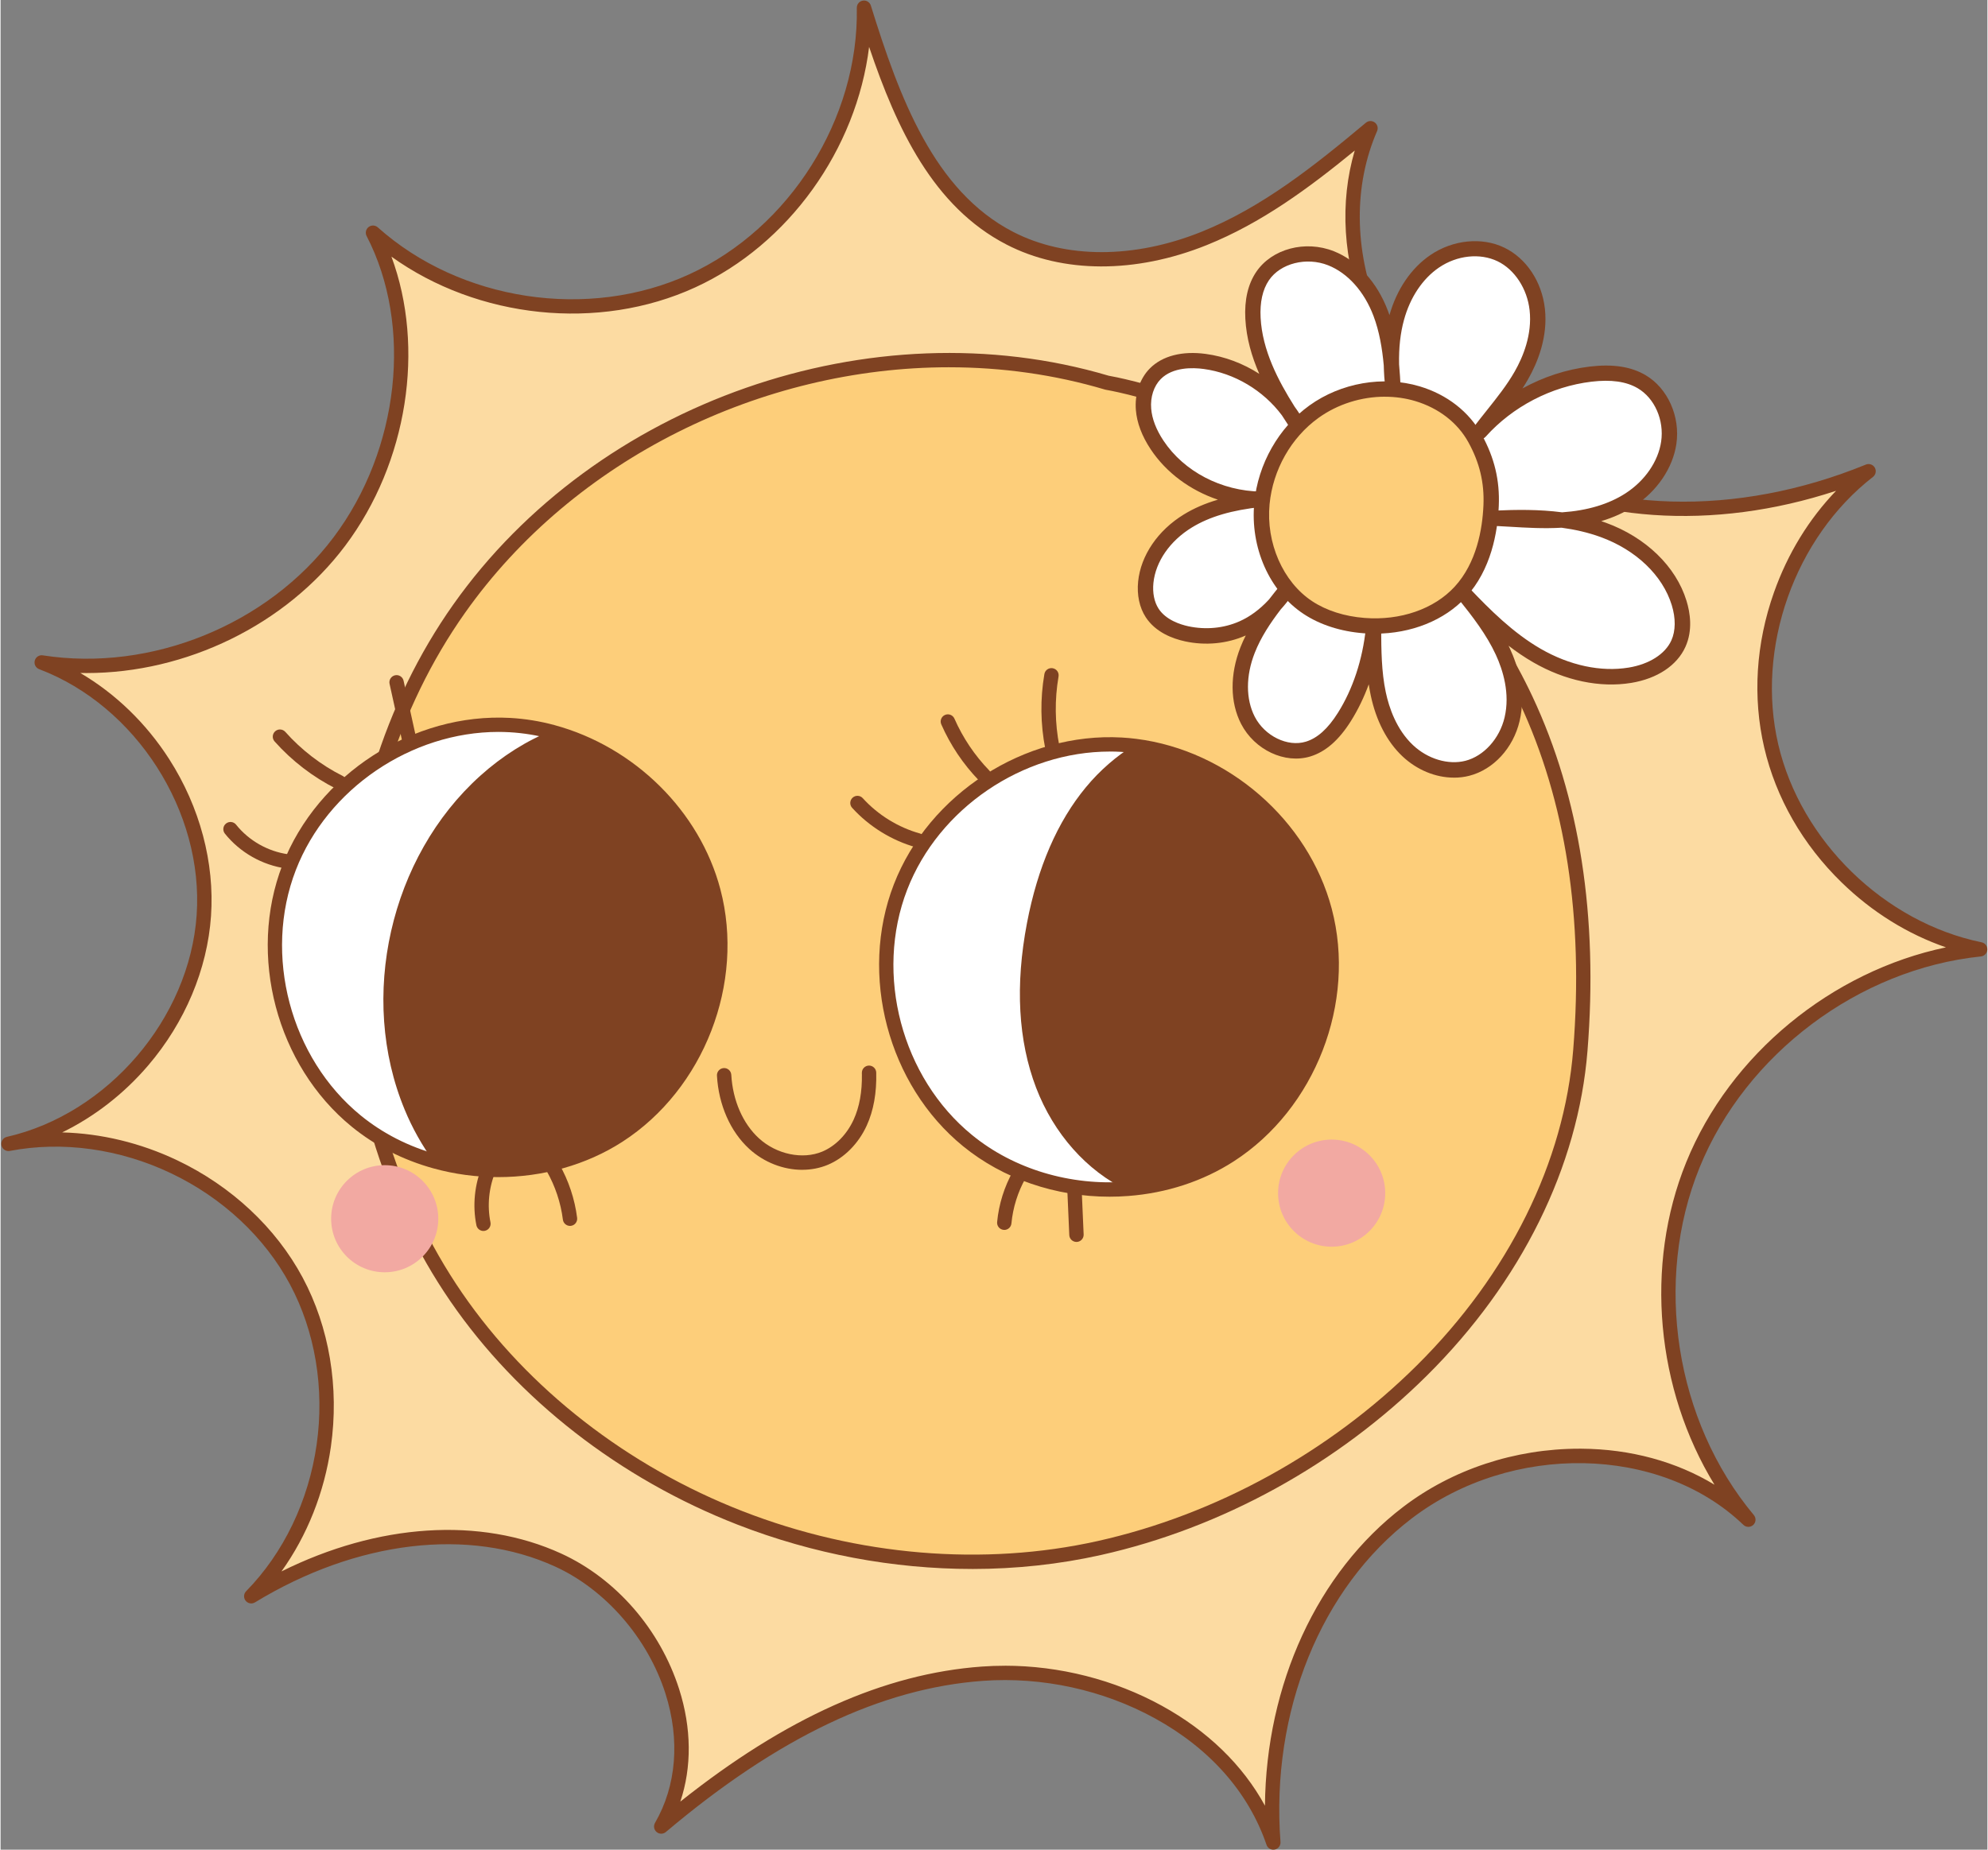 <?xml version="1.0" encoding="UTF-8"?>
<!DOCTYPE svg PUBLIC '-//W3C//DTD SVG 1.0//EN'
          'http://www.w3.org/TR/2001/REC-SVG-20010904/DTD/svg10.dtd'>
<svg data-name="Layer 2" height="644" preserveAspectRatio="xMidYMid meet" version="1.0" viewBox="11.2 26.5 691.7 644.1" width="692" xmlns="http://www.w3.org/2000/svg" xmlns:xlink="http://www.w3.org/1999/xlink" zoomAndPan="magnify"
><rect x="11.2" y="26.5" width="691.7" height="644.1" fill="#808080" stroke="none"/><g
  ><g id="change1_1"
    ><path d="M140.84,107.55c29.55,26.42,75.08,33.3,111.12,16.78,36.04-16.52,60.55-55.5,59.82-95.13,9.65,31.09,21.83,65.31,50.75,80.26,20.67,10.69,46.07,8.77,67.65.09,21.58-8.68,40.09-23.46,57.93-38.39-17.89,41.26,4.62,92.68,43.3,115.61,38.69,22.93,88.46,20.84,130.09,3.83-28.21,21.93-42,60.88-33.88,95.68s37.72,63.62,72.72,70.8c-43.55,4.51-83.52,34.51-99.99,75.08-16.48,40.57-8.76,89.94,19.31,123.54-31.07-29.85-84.42-28.57-118.68-2.44-34.26,26.13-49.94,71.9-46.68,114.86-13.58-39.74-59.36-61.81-101.25-58.79-41.88,3.02-79.78,26.12-111.85,53.22,18.69-32.33-1.93-77.25-35.88-92.79-33.96-15.54-74.96-6.82-106.85,12.61,27.71-28.26,34.37-74.96,15.66-109.84s-61.31-55.16-100.18-47.69c36.43-8.33,65.43-42.25,68.01-79.53s-21.5-74.86-56.43-88.12c38.7,6.04,80.12-10.79,103.64-42.12,23.52-31.33,28.13-75.8,11.69-107.52Z" fill="#fcdba2"
    /></g
    ><g id="change2_4"
    ><path d="M454.29,670.61c-1.05,0-2.01-.66-2.36-1.69-6.24-18.27-19.68-33.5-38.85-44.05-18.01-9.91-39.27-14.54-59.85-13.06-35.41,2.55-71.52,19.77-110.42,52.64-.93.78-2.29.79-3.22,0-.93-.78-1.17-2.12-.56-3.17,7.48-12.94,8.77-28.94,3.63-45.07-6.13-19.23-20.84-36.16-38.38-44.19-30.05-13.75-69.12-9.09-104.51,12.47-1.08.66-2.47.41-3.26-.58-.78-.99-.71-2.4.17-3.3,13.03-13.29,21.75-31.42,24.55-51.04,2.8-19.62-.51-39.46-9.31-55.87-8.8-16.4-23.5-30.13-41.4-38.65-17.9-8.52-37.82-11.28-56.1-7.77-1.34.26-2.64-.61-2.92-1.94s.56-2.65,1.89-2.95c35.18-8.04,63.58-41.26,66.07-77.26s-21.08-72.81-54.83-85.61c-1.2-.46-1.86-1.74-1.53-2.98s1.53-2.03,2.8-1.83c37.67,5.87,78.36-10.66,101.26-41.15,22.92-30.53,27.64-73.66,11.47-104.87-.55-1.07-.27-2.39.69-3.13.95-.74,2.3-.69,3.2.11,28.76,25.71,73.34,32.45,108.41,16.37,35.07-16.08,59.07-54.24,58.36-92.81-.02-1.24.87-2.32,2.1-2.51,1.23-.2,2.42.54,2.79,1.73,9.95,32.05,21.98,64.54,49.51,78.78,18.23,9.43,42.13,9.42,65.57,0,21.11-8.49,39.13-22.81,57.26-37.99.89-.75,2.17-.78,3.1-.09s1.26,1.93.8,3c-8.2,18.91-8.03,41.2.47,62.77,8.14,20.66,23.38,38.77,41.82,49.7,34.97,20.73,82.77,22.1,127.87,3.66,1.16-.47,2.48-.02,3.11,1.06.62,1.08.36,2.46-.63,3.23-27.27,21.2-40.83,59.5-32.98,93.14,7.85,33.64,36.96,61.98,70.79,68.92,1.21.25,2.06,1.34,1.99,2.57s-1.01,2.24-2.24,2.36c-42.5,4.4-81.86,33.95-97.94,73.53-16.08,39.58-8.48,88.21,18.91,121,.85,1.02.76,2.53-.21,3.43s-2.48.9-3.44-.03c-28.89-27.75-80.67-28.76-115.44-2.25-31.63,24.12-49.15,67.3-45.71,112.68.09,1.25-.76,2.39-1.99,2.64-.17.03-.34.05-.5.05ZM360.79,606.54c19,0,38.16,4.85,54.71,13.95,15.94,8.77,28.15,20.65,35.88,34.79.38-42.18,18.19-81.21,48.1-104.02,17.17-13.1,38.94-20.29,61.37-20.29.23,0,.47,0,.7,0,17.09.11,33.05,4.49,46.33,12.54-20.28-33.12-24.46-76.31-9.83-112.31,15.28-37.61,50.72-66.52,90.42-74.81-13.33-4.59-25.71-12.27-36.3-22.58-13.55-13.19-22.88-29.44-26.97-46.98-4.09-17.54-2.92-36.24,3.4-54.07,4.78-13.49,12.15-25.51,21.61-35.35-42.83,14.1-86.92,11.13-120.06-8.51-19.37-11.48-35.38-30.5-43.92-52.17-7.71-19.57-8.91-39.76-3.59-57.81-16.12,13.2-32.52,25.27-51.52,32.92-24.8,9.98-50.21,9.91-69.73-.19-25.43-13.15-38.18-40.24-47.82-68.82-4.39,35.57-27.9,68.78-60.55,83.75-33.68,15.44-75.71,10.84-105.75-10.71,11.75,31.69,5.69,71.65-16.1,100.68-20.75,27.63-55.46,44.32-89.99,44.32-.75,0-1.49,0-2.23-.02,12.23,7.17,22.95,17.51,30.97,30.03,10.66,16.64,15.82,36.03,14.54,54.59s-9.06,37.06-21.9,52.07c-8.45,9.88-18.71,17.82-29.92,23.29,13.54.35,27.29,3.64,40.04,9.71,18.85,8.97,34.36,23.46,43.66,40.8,9.3,17.33,12.8,38.27,9.85,58.94-2.27,15.93-8.26,30.94-17.2,43.42,33.53-16.69,69.15-19.13,97.38-6.22,19.07,8.73,34.42,26.38,41.07,47.22,4.33,13.59,4.43,27.14.41,39.16,36.63-29.18,71.07-44.59,105.03-47.03,2.63-.19,5.27-.28,7.92-.28Z" fill="#7f4222"
    /></g
  ></g
  ><g
  ><g id="change3_2"
    ><path d="M561.18,392.23c-6.77,84.76-84.49,154.78-167.47,173.33-82.99,18.54-175.74-17.3-223.89-87.39-48.15-70.09-48.07-170.19.99-239.65,49.05-69.46,144.08-102.98,225.59-78.75,0,0,181.01,29.23,164.78,232.46Z" fill="#fdce7a"
    /></g
    ><g id="change2_19"
    ><path d="M349.4,572.85c-27.41,0-55.34-5.2-81.61-15.42-40.98-15.95-76.51-43.6-100.03-77.85-23.61-34.37-36.53-77.51-36.4-121.48.14-44.09,13.42-87.07,37.4-121.02,49.89-70.64,145.84-104.16,228.2-79.75,3.12.54,47.53,8.76,89.42,40.47,25.42,19.24,44.99,43.23,58.16,71.31,16.43,35.04,22.87,76.53,19.13,123.32-3.22,40.34-23.07,80.5-55.89,113.07-31.13,30.9-71.45,53.09-113.53,62.5-14.54,3.25-29.61,4.86-44.85,4.86ZM341.37,154.39c-65.1,0-130.51,31.75-168.52,85.57-23.39,33.12-36.35,75.08-36.48,118.15-.13,42.96,12.48,85.1,35.52,118.64,22.97,33.43,57.67,60.43,97.73,76.02,39.95,15.55,83.83,19.22,123.56,10.35,41.17-9.2,80.63-30.92,111.1-61.17,31.97-31.73,51.3-70.77,54.42-109.92,3.67-45.92-2.62-86.56-18.67-120.8-12.82-27.34-31.88-50.71-56.65-69.45-42.24-31.97-86.92-39.47-87.37-39.55-.11-.02-.21-.04-.31-.07-17.67-5.25-35.98-7.77-54.31-7.77Z" fill="#7f4222"
    /></g
  ></g
  ><g
  ><g
    ><g id="change4_1"
      ><path d="M226.32,421.99c-18.62,12-42.46,14.85-63.75,8.95-10-2.77-19.45-7.46-27.52-14.03-25.25-20.58-35.15-58-23.39-88.37,11.77-30.37,44.3-51.37,76.86-49.55,5.03.28,10,1.1,14.83,2.41,26.45,7.16,48.97,28.75,56,55.37,8.33,31.49-5.67,67.58-33.04,85.23Z" fill="#fff"
      /></g
      ><g id="change2_2"
      ><path d="M184.43,436.4c-7.54,0-15.14-1-22.52-3.04-10.67-2.95-20.23-7.83-28.43-14.5-26.19-21.34-36.34-59.7-24.14-91.21,12.22-31.53,45.58-53.03,79.33-51.15,5.12.29,10.28,1.12,15.34,2.49,27.92,7.56,50.59,29.98,57.77,57.14,8.64,32.66-5.71,69.66-34.11,87.97h0c-12.55,8.09-27.78,12.3-43.25,12.3ZM184.52,281.37c-30.3,0-59.53,19.71-70.52,48.07-11.44,29.54-1.92,65.51,22.63,85.53,7.66,6.23,16.61,10.8,26.61,13.56,21.16,5.86,44.23,2.62,61.73-8.64h0c26.63-17.17,40.08-51.87,31.98-82.49-6.73-25.46-28.02-46.5-54.24-53.59-4.73-1.28-9.55-2.06-14.32-2.33-1.29-.07-2.59-.11-3.87-.11ZM226.32,421.99h0,0Z" fill="#7f4222"
      /></g
    ></g
    ><g
    ><g id="change4_2"
      ><path d="M439.17,428.81c-10.64,6.86-22.97,10.72-35.57,11.67-19.82,1.53-40.27-4.16-55.7-16.75-25.25-20.57-35.15-57.99-23.39-88.36,11.77-30.37,44.3-51.37,76.86-49.55,1.65.09,3.3.24,4.94.45,30.57,3.86,58,27.42,65.9,57.31,8.33,31.5-5.67,67.58-33.04,85.23Z" fill="#fff"
      /></g
      ><g id="change2_5"
      ><path d="M397.26,443.22c-18.79,0-37.06-6.24-50.94-17.55-26.19-21.33-36.34-59.68-24.14-91.2,12.22-31.53,45.61-53.04,79.33-51.15,1.77.1,3.49.26,5.12.47,31.89,4.03,59.85,28.35,68,59.15,8.63,32.66-5.71,69.66-34.11,87.97h0c-10.68,6.89-23.38,11.06-36.74,12.06-2.18.17-4.36.25-6.52.25ZM397.36,288.21c-30.3,0-59.53,19.71-70.52,48.07-11.44,29.55-1.92,65.51,22.63,85.51,14.49,11.82,34.15,17.72,53.93,16.19,12.53-.94,24.43-4.84,34.41-11.27h0c26.63-17.17,40.08-51.86,31.98-82.49-7.63-28.88-33.87-51.69-63.8-55.47-1.52-.2-3.12-.34-4.76-.44-1.29-.07-2.58-.11-3.87-.11Z" fill="#7f4222"
      /></g
    ></g
    ><g id="change2_8"
    ><path d="M153.6,287.19c-1.15,0-2.18-.8-2.44-1.96l-4.54-20.6c-.3-1.35.56-2.68,1.9-2.98,1.35-.3,2.68.56,2.98,1.9l4.54,20.6c.3,1.35-.56,2.68-1.9,2.98-.18.04-.36.06-.54.06Z" fill="#7f4222"
    /></g
    ><g id="change2_9"
    ><path d="M129.18,301.44c-.38,0-.76-.09-1.12-.27-8.06-4.04-15.48-9.74-21.47-16.49-.92-1.03-.82-2.61.21-3.53,1.03-.92,2.61-.82,3.53.21,5.57,6.27,12.47,11.58,19.97,15.34,1.23.62,1.73,2.12,1.11,3.36-.44.87-1.32,1.38-2.24,1.38Z" fill="#7f4222"
    /></g
    ><g id="change2_10"
    ><path d="M111.01,328.95c-.11,0-.23,0-.35-.02-8.33-1.15-16.12-5.58-21.37-12.14-.86-1.08-.69-2.65.39-3.51,1.08-.86,2.65-.69,3.51.39,4.46,5.58,11.08,9.33,18.15,10.31,1.37.19,2.32,1.45,2.13,2.82-.17,1.25-1.25,2.16-2.47,2.16Z" fill="#7f4222"
    /></g
    ><g id="change2_11"
    ><path d="M179.3,455.15c-1.17,0-2.21-.82-2.45-2-1.39-6.87-.65-14.21,2.07-20.67.54-1.27,2-1.87,3.27-1.33,1.27.54,1.87,2,1.33,3.27-2.33,5.54-2.96,11.84-1.77,17.73.27,1.35-.6,2.67-1.96,2.95-.17.03-.33.05-.5.05Z" fill="#7f4222"
    /></g
    ><g id="change2_12"
    ><path d="M209.44,453.39c-1.24,0-2.32-.92-2.48-2.19-.74-5.89-2.69-11.73-5.63-16.88-.68-1.2-.26-2.73.94-3.41,1.2-.68,2.73-.27,3.41.94,3.26,5.72,5.42,12.2,6.24,18.73.17,1.37-.8,2.62-2.17,2.79-.11.01-.21.02-.32.02Z" fill="#7f4222"
    /></g
    ><g id="change2_13"
    ><path d="M360.63,454.78c-.08,0-.16,0-.23-.01-1.38-.13-2.39-1.35-2.26-2.72.58-6.2,2.5-12.33,5.55-17.75.68-1.2,2.2-1.63,3.41-.95,1.2.68,1.63,2.2.95,3.41-2.71,4.81-4.41,10.26-4.93,15.76-.12,1.3-1.21,2.27-2.49,2.27Z" fill="#7f4222"
    /></g
    ><g id="change2_14"
    ><path d="M385.76,458.97c-1.33,0-2.44-1.05-2.5-2.39l-.7-16.06c-.06-1.38,1.01-2.55,2.39-2.61,1.38-.01,2.55,1.01,2.61,2.39l.7,16.06c.06,1.38-1.01,2.55-2.39,2.61-.04,0-.07,0-.11,0Z" fill="#7f4222"
    /></g
    ><g id="change2_15"
    ><path d="M377.36,289.29c-1.17,0-2.22-.83-2.45-2.02-1.69-8.62-1.8-17.38-.32-26.04.23-1.36,1.52-2.28,2.89-2.04,1.36.23,2.28,1.52,2.04,2.89-1.38,8.06-1.28,16.21.29,24.23.27,1.36-.62,2.67-1.97,2.93-.16.03-.32.05-.48.05Z" fill="#7f4222"
    /></g
    ><g id="change2_16"
    ><path d="M353.64,299.07c-.65,0-1.31-.25-1.8-.76-5.52-5.71-9.94-12.29-13.14-19.56-.56-1.26.02-2.74,1.28-3.29,1.26-.56,2.74.02,3.29,1.28,2.96,6.72,7.05,12.81,12.16,18.09.96.99.93,2.58-.06,3.54-.49.47-1.11.7-1.74.7Z" fill="#7f4222"
    /></g
    ><g id="change2_17"
    ><path d="M330.63,321.66c-.22,0-.45-.03-.67-.09-8.47-2.36-16.39-7.25-22.3-13.77-.93-1.02-.85-2.6.17-3.53s2.61-.85,3.53.17c5.28,5.83,12.36,10.2,19.94,12.31,1.33.37,2.11,1.75,1.74,3.08-.31,1.11-1.31,1.83-2.41,1.83Z" fill="#7f4222"
    /></g
    ><g id="change2_18"
    ><path d="M290.29,433.86c-6.53,0-13.27-2.55-18.45-7.29-6.56-6-10.66-15.29-11.24-25.5-.08-1.38.97-2.56,2.35-2.64,1.36-.1,2.56.97,2.64,2.35.51,8.92,4.02,16.97,9.62,22.1,6.12,5.6,15.19,7.5,22.06,4.63,4.58-1.92,8.55-5.96,10.91-11.11,2.02-4.4,2.98-9.72,2.88-15.82,0-.08-.01-.16-.01-.23v-.29c0-1.37,1.1-2.48,2.47-2.5h.03c1.35,0,2.46,1.08,2.5,2.43.18,7.05-.93,13.27-3.32,18.48-2.87,6.27-7.8,11.24-13.53,13.64-2.8,1.17-5.83,1.74-8.91,1.74Z" fill="#7f4222"
    /></g
    ><g fill="#7f4222" id="change2_1"
    ><path d="M439.17,428.81c-10.64,6.86-22.97,10.72-35.57,11.67-14.43-6.85-25.63-20.29-31.41-35.36-6.9-18.05-6.78-38.17-3.15-57.15,3.25-16.96,9.39-33.72,20.41-47.02,4.75-5.75,10.5-10.79,16.87-14.67,30.57,3.86,58,27.42,65.9,57.31,8.33,31.5-5.67,67.58-33.04,85.23Z"
      /><path d="M403.5,440.99l-.12-.06c-13.99-6.64-25.53-19.63-31.66-35.63-6.26-16.38-7.33-35.7-3.18-57.42,3.71-19.4,10.61-35.3,20.51-47.25,4.82-5.83,10.69-10.94,16.99-14.78l.15-.09.17.02c31.11,3.93,58.38,27.64,66.32,57.68,8.42,31.85-5.57,67.92-33.26,85.78-10.4,6.71-22.78,10.77-35.8,11.75h-.13ZM406.42,286.79c-6.15,3.77-11.88,8.77-16.59,14.47-9.79,11.82-16.62,27.57-20.3,46.8-4.12,21.54-3.07,40.67,3.13,56.88,6.02,15.72,17.33,28.48,31.04,35.03,12.81-.98,24.98-4.98,35.21-11.58h0c27.33-17.63,41.14-53.24,32.83-84.68-7.82-29.59-34.66-52.97-65.31-56.92Z"
    /></g
    ><g fill="#7f4222" id="change2_3"
    ><path d="M226.32,421.99c-18.62,12-42.46,14.85-63.75,8.95-4.14-5.67-7.61-11.84-10.26-18.25-16.15-38.95-5.13-87.52,26.22-115.69,7.28-6.54,15.72-12.07,24.82-15.6,26.45,7.16,48.97,28.75,56,55.37,8.33,31.49-5.67,67.58-33.04,85.23Z"
      /><path d="M184.44,434.4c-7.36,0-14.79-.98-21.99-2.97l-.17-.05-.1-.14c-4.18-5.73-7.65-11.9-10.31-18.36-16.2-39.08-5.12-87.97,26.35-116.26,7.67-6.9,16.31-12.33,24.97-15.7l.15-.06.16.04c27.24,7.37,49.36,29.24,56.36,55.72,8.42,31.85-5.56,67.92-33.26,85.78h0c-12.23,7.88-27.07,11.99-42.16,11.99ZM162.88,430.51c21.65,5.94,45.25,2.61,63.17-8.94h0c27.34-17.63,41.15-53.24,32.83-84.68-6.9-26.09-28.67-47.65-55.49-54.97-8.5,3.33-16.98,8.67-24.52,15.45-31.17,28.01-42.14,76.43-26.09,115.13,2.61,6.33,6.01,12.38,10.1,18.01Z"
    /></g
  ></g
  ><g id="change5_1"
  ><circle cx="474.6" cy="441.98" fill="#f2a9a2" r="18.65"
  /></g
  ><g id="change5_2"
  ><circle cx="144.93" cy="450.89" fill="#f2a9a2" r="18.65"
  /></g
  ><g
  ><g
    ><g id="change4_3"
      ><path d="M520.7,233.25c5.06,6.31,10.07,12.78,13.47,20.12,3.4,7.34,5.09,15.73,3.23,23.61-1.86,7.87-7.74,15.04-15.57,17.05-7.3,1.87-15.3-.97-20.78-6.15s-8.66-12.41-10.22-19.79c-1.56-7.38-1.61-14.98-1.65-22.52-1.13,10.69-4.36,21.42-10.12,30.58-3.06,4.87-7.14,9.51-12.64,11.2-8.04,2.46-17.11-2.54-20.96-10.02-3.85-7.47-3.19-16.64-.11-24.46,3.08-7.82,8.34-14.57,13.64-21.09-4.24,6.12-9.38,10.9-15.44,13.58s-12.98,3.25-19.45,1.85c-4.68-1.02-9.37-3.24-11.98-7.25-2.03-3.12-2.61-7.02-2.23-10.72.91-8.88,7.02-16.65,14.64-21.31,7.62-4.66,16.59-6.6,25.47-7.55-14.68-.19-28.5-7.36-36.17-18.9-2.48-3.74-4.37-7.98-4.73-12.45-.36-4.47.95-9.2,4.11-12.39,4.31-4.35,11.12-5.09,17.19-4.28,13.25,1.77,25.46,10.07,31.99,21.74-7.41-11.2-14.46-23.37-15.18-36.78-.27-5.1.48-10.45,3.34-14.68,4.97-7.34,15.57-9.47,23.82-6.2,8.24,3.26,14.17,10.89,17.31,19.18,3.14,8.29,3.84,17.28,4.29,26.14-.9-8.44-.89-16.69,1.24-24.5,2.13-7.81,6.56-15.2,13.25-19.76,6.69-4.56,15.78-5.91,23.07-2.39,7.19,3.47,11.76,11.22,12.64,19.16.88,7.94-1.55,15.98-5.51,22.92-3.95,6.94-9.36,12.93-14.47,19.65,9.87-11.02,23.84-18.29,38.53-20.05,6.05-.72,12.5-.46,17.75,2.62,7.12,4.17,10.67,13.15,9.46,21.31s-6.63,15.33-13.54,19.82-15.2,6.52-23.43,7.07-16.48-.29-23.33-.6c12.65-.59,25.62-.3,37.51,4.04,11.9,4.33,22.68,13.31,26.4,25.41,1.42,4.62,1.74,9.78-.25,14.19-2.88,6.38-9.97,9.87-16.88,11-11.11,1.82-22.64-1.24-32.38-6.87-9.75-5.63-17.88-13.68-25.34-21.52Z" fill="#fff"
      /></g
      ><g id="change2_7"
      ><path d="M517.14,297.29c-6.32,0-12.84-2.65-17.93-7.46-5.34-5.05-9.14-12.38-11-21.18-.27-1.28-.5-2.57-.69-3.86-1.67,4.58-3.75,8.88-6.21,12.79-4.2,6.67-8.82,10.71-14.12,12.33-8.85,2.71-19.44-2.27-24.12-11.35-3.86-7.5-3.94-17.21-.22-26.66.55-1.41,1.17-2.78,1.85-4.12-.02.01-.05.02-.07.03-6.46,2.85-13.95,3.57-21.09,2.02-4.34-.94-10.24-3.16-13.66-8.4-2.19-3.35-3.13-7.78-2.65-12.46.93-9.07,6.87-17.79,15.9-23.32,3.49-2.14,7.39-3.84,11.87-5.15-9.61-3.24-17.98-9.38-23.39-17.53-3.07-4.62-4.81-9.24-5.17-13.71-.45-5.54,1.38-10.96,4.88-14.48,4.32-4.35,11.22-6.15,19.44-5.04,6.62.89,13.01,3.32,18.64,6.94-2.62-6-4.49-12.4-4.85-19.19-.35-6.59.93-12.08,3.8-16.32,5.44-8.04,17.05-11.14,27.01-7.19,8.21,3.25,15.07,10.8,18.82,20.72.19.51.38,1.02.55,1.53,2.52-8.96,7.57-16.37,14.23-20.91,7.83-5.34,17.94-6.36,25.74-2.59,7.68,3.7,13.09,11.86,14.14,21.27,1.09,9.88-2.57,18.8-5.84,24.53-.63,1.1-1.29,2.18-1.97,3.23,7.24-3.99,15.23-6.63,23.4-7.61,8.03-.96,14.38,0,19.42,2.96,7.75,4.54,12.17,14.41,10.76,24-1.24,8.39-6.75,16.49-14.73,21.67-3.39,2.2-7.21,3.93-11.42,5.19.55.18,1.09.37,1.63.57,13.89,5.06,24.37,15.2,28.04,27.14,1.28,4.14,2.25,10.29-.37,16.08-2.93,6.48-9.81,11.05-18.88,12.54-10.9,1.78-23.03-.77-34.15-7.19-2.99-1.73-5.84-3.68-8.54-5.76.15.31.29.61.44.92,2.84,6.13,5.73,15.51,3.4,25.34-2.22,9.4-9.1,16.87-17.51,19.03-1.74.45-3.54.66-5.35.66ZM489.17,242.9s.09,0,.13,0c1.42.07,2.53,1.23,2.54,2.65.04,7.29.09,14.83,1.6,21.98,1.14,5.39,3.7,12.97,9.44,18.4,5.14,4.87,12.32,7.02,18.28,5.5,6.41-1.64,11.89-7.7,13.64-15.08,1.97-8.35-.57-16.5-3.05-21.87-3.23-6.99-8.05-13.24-13.13-19.57-.9-1.12-.75-2.74.32-3.69,1.08-.94,2.71-.87,3.7.17,6.9,7.26,15.07,15.46,24.74,21.04,10.06,5.8,20.93,8.13,30.61,6.54,7.17-1.17,12.73-4.71,14.88-9.47,1.5-3.32,1.55-7.69.13-12.3-3.18-10.34-12.44-19.2-24.76-23.69-4.42-1.61-9-2.63-13.59-3.25-6.2.37-12.4,0-17.88-.33-1.82-.11-3.58-.22-5.25-.29-1.43-.06-2.55-1.24-2.55-2.67,0-1.43,1.12-2.61,2.55-2.67,7.25-.34,15.26-.45,23.32.6,8.8-.6,16.24-2.83,22.11-6.64,6.72-4.36,11.34-11.08,12.36-17.97,1.11-7.49-2.25-15.14-8.17-18.61-4-2.34-9.26-3.08-16.08-2.27-14.01,1.68-27.45,8.67-36.86,19.18-.96,1.07-2.58,1.19-3.69.28-1.11-.91-1.3-2.53-.43-3.68,1.48-1.95,2.99-3.85,4.48-5.72,3.64-4.57,7.08-8.88,9.79-13.64,2.88-5.05,6.11-12.85,5.17-21.3-.83-7.49-5.2-14.18-11.15-17.05-6.12-2.95-14.13-2.09-20.41,2.19-5.7,3.89-10.03,10.37-12.18,18.25-1.26,4.6-1.82,9.64-1.7,15.47.25,2.76.41,5.5.55,8.19.07,1.45-1.02,2.69-2.46,2.8-1.43.09-2.71-.94-2.87-2.38-.31-2.93-.5-5.68-.56-8.3-.54-5.86-1.51-11.73-3.57-17.18-3.22-8.52-8.98-14.95-15.79-17.64-7.56-2.99-16.62-.7-20.62,5.22-2.2,3.25-3.17,7.64-2.89,13.04.6,11.32,6.04,21.78,11.84,30.98,1.09,1.48,2.1,3.03,3,4.64.7,1.26.29,2.84-.94,3.59-1.23.75-2.83.39-3.62-.81-.95-1.44-1.91-2.91-2.87-4.42-6.47-8.67-16.52-14.7-27.24-16.14-3.77-.51-10.73-.72-14.93,3.51-2.42,2.44-3.67,6.28-3.34,10.29.29,3.56,1.73,7.33,4.3,11.19,7.14,10.74,20.16,17.53,33.98,17.71,1.41.02,2.57,1.14,2.63,2.55.07,1.41-.98,2.63-2.39,2.78-10.45,1.12-18.19,3.39-24.36,7.17-7.62,4.66-12.62,11.88-13.38,19.3-.35,3.47.29,6.66,1.81,8.99,2.56,3.92,7.56,5.5,10.31,6.1,6.05,1.31,12.37.71,17.8-1.69,3.69-1.63,7.14-4.18,10.31-7.62,1.34-1.75,2.73-3.47,4.13-5.2.9-1.11,2.53-1.31,3.68-.45,1.15.86,1.41,2.48.59,3.66-1.37,1.97-2.8,3.78-4.3,5.43-3.68,4.81-6.93,9.72-9.05,15.12-3.16,8.02-3.15,16.13,0,22.26,3.47,6.73,11.46,10.63,17.8,8.68,4.03-1.23,7.68-4.52,11.16-10.06,5.2-8.27,8.56-18.45,9.72-29.43.14-1.37,1.3-2.39,2.66-2.39Z" fill="#7f4222"
      /></g
    ></g
    ><g
    ><g id="change3_1"
      ><path d="M504.44,163.58c-12.09-3.6-25.76-1.09-35.99,6.28-10.24,7.37-16.9,19.38-18.1,31.93-1.32,13.82,4.41,28.62,15.99,36.28,5.77,3.82,12.65,5.74,19.55,6.28,12.22.96,25.22-2.71,33.52-11.73,7.37-8.01,10.28-19.25,10.73-30.12.35-8.44-1.5-15.87-5.57-23.27-4.07-7.4-11.09-12.95-20.12-15.64Z" fill="#fdce7a"
      /></g
      ><g id="change2_6"
      ><path d="M489.71,247.17c-1.34,0-2.68-.05-4.04-.16-7.91-.62-15.11-2.94-20.82-6.71-11.93-7.89-18.68-23.1-17.18-38.76,1.29-13.46,8.47-26.11,19.2-33.85,10.96-7.89,25.64-10.44,38.32-6.67,9.56,2.85,17.27,8.85,21.7,16.91,4.39,7.98,6.27,15.82,5.9,24.67-.38,9.27-2.68,22.31-11.43,31.82-7.47,8.12-19.09,12.74-31.66,12.74ZM493.14,164.64c-8.16,0-16.44,2.56-23.14,7.39-9.51,6.84-15.86,18.07-17.01,30.02-1.29,13.5,4.66,27.08,14.81,33.79,4.95,3.27,11.27,5.3,18.28,5.84,12.45.97,24.18-3.09,31.34-10.87,7.65-8.32,9.68-20.05,10.03-28.42.32-7.83-1.34-14.78-5.24-21.87-3.75-6.82-10.34-11.92-18.54-14.37h0c-3.39-1.01-6.95-1.5-10.53-1.5Z" fill="#7f4222"
      /></g
    ></g
  ></g
></svg
>
